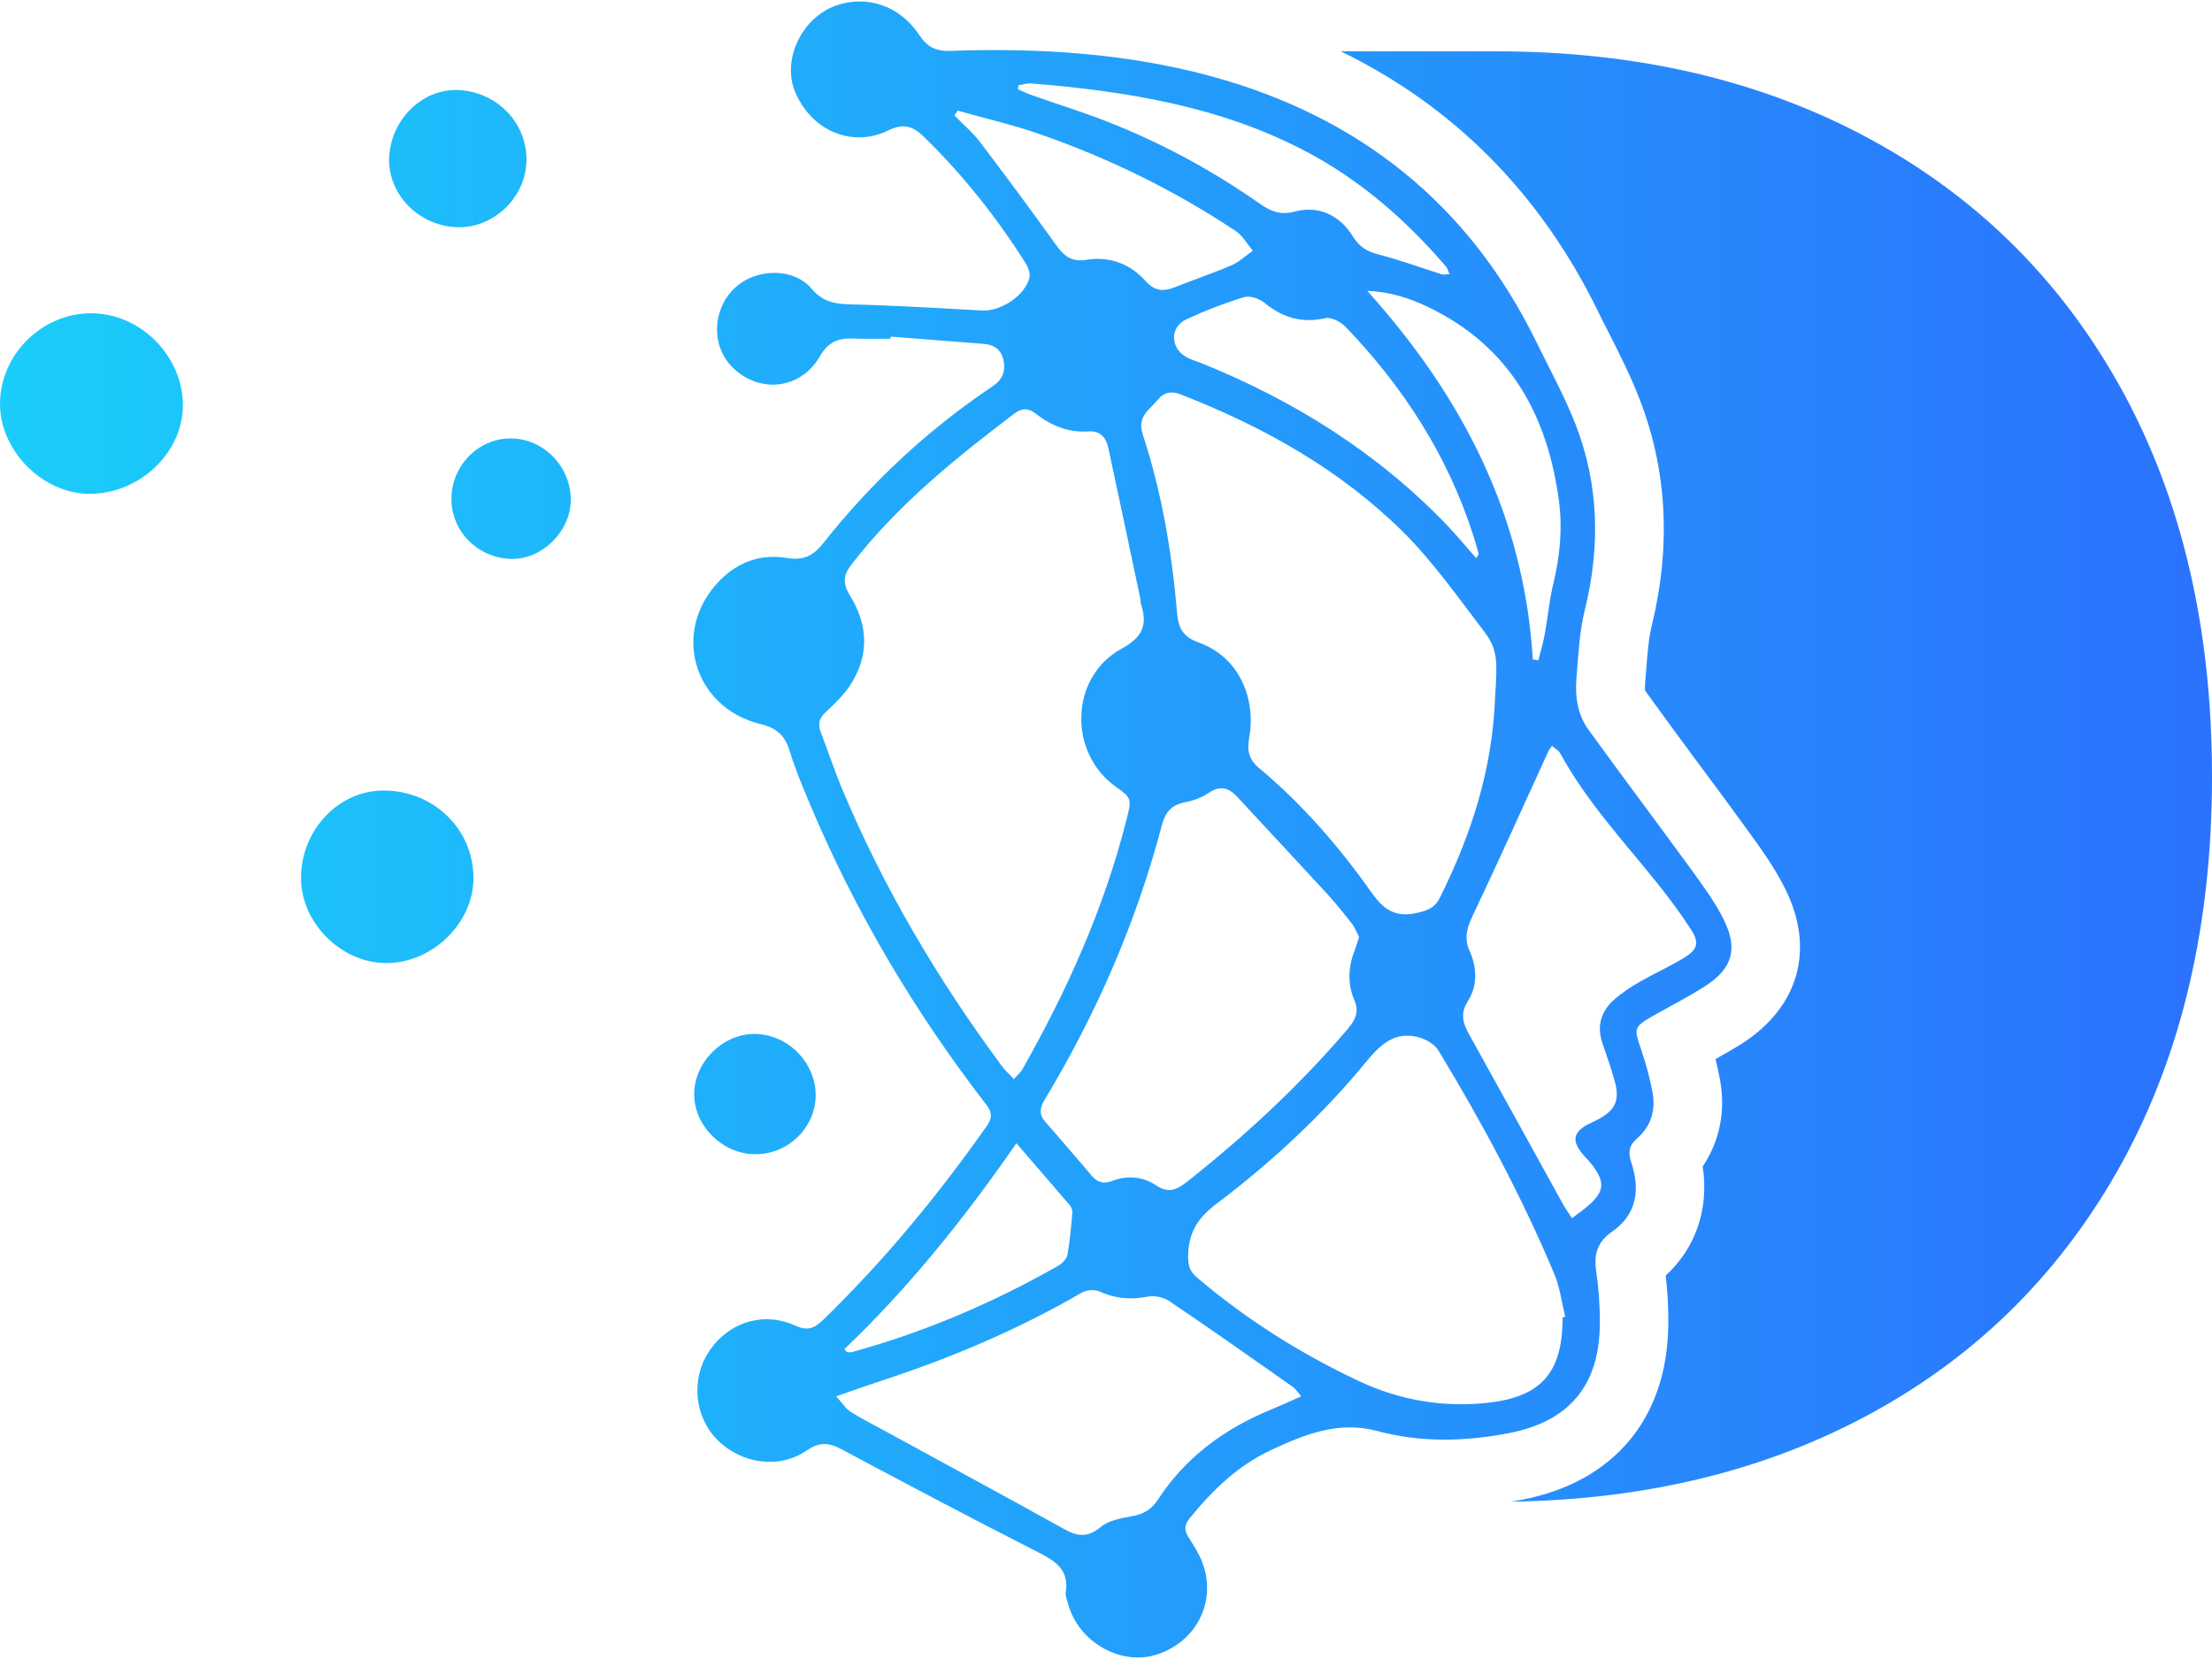 <svg width="24" height="18" viewBox="0 0 24 18" fill="none" xmlns="http://www.w3.org/2000/svg">
<path d="M24 8.425C24 10.029 23.675 11.423 23.028 12.607C22.378 13.791 21.467 14.702 20.294 15.339C19.162 15.954 17.86 16.272 16.392 16.293C16.432 16.287 16.473 16.279 16.513 16.272C17.516 16.079 18.095 15.382 18.101 14.36C18.103 14.194 18.093 14.019 18.073 13.84C18.401 13.536 18.544 13.114 18.474 12.656C18.66 12.381 18.728 12.045 18.658 11.695C18.645 11.625 18.629 11.557 18.613 11.491C18.703 11.441 18.796 11.388 18.889 11.33C19.519 10.931 19.698 10.297 19.366 9.637C19.248 9.401 19.099 9.199 18.97 9.02L18.957 9.002C18.784 8.763 18.607 8.524 18.435 8.293C18.241 8.031 18.041 7.76 17.849 7.493C17.847 7.484 17.846 7.459 17.849 7.421C17.852 7.379 17.855 7.338 17.859 7.296C17.873 7.11 17.886 6.936 17.92 6.794C18.133 5.925 18.088 5.093 17.786 4.322C17.686 4.064 17.565 3.828 17.45 3.6C17.411 3.525 17.372 3.449 17.335 3.371C16.709 2.095 15.773 1.153 14.547 0.557H16.237C17.77 0.557 19.123 0.875 20.296 1.512C21.469 2.15 22.38 3.059 23.029 4.243C23.675 5.427 24 6.821 24 8.425ZM9.664 3.652C10 3.678 10.336 3.705 10.672 3.731C10.793 3.741 10.868 3.796 10.89 3.922C10.911 4.041 10.869 4.124 10.769 4.192C10.068 4.662 9.458 5.23 8.934 5.891C8.823 6.033 8.716 6.083 8.538 6.054C8.257 6.007 8.005 6.096 7.805 6.303C7.28 6.842 7.519 7.679 8.257 7.858C8.437 7.902 8.519 7.988 8.569 8.152C8.627 8.343 8.705 8.527 8.782 8.711C9.275 9.887 9.92 10.974 10.7 11.984C10.771 12.076 10.764 12.137 10.698 12.229C10.171 12.977 9.592 13.678 8.936 14.316C8.839 14.41 8.766 14.445 8.629 14.383C8.282 14.224 7.902 14.347 7.692 14.664C7.497 14.956 7.532 15.363 7.776 15.615C8.036 15.883 8.453 15.944 8.753 15.738C8.889 15.644 8.991 15.65 9.128 15.723C9.839 16.103 10.551 16.479 11.268 16.844C11.454 16.939 11.599 17.032 11.564 17.271C11.557 17.311 11.577 17.356 11.588 17.398C11.693 17.805 12.145 18.072 12.533 17.957C12.977 17.825 13.207 17.379 13.045 16.952C13.008 16.854 12.948 16.764 12.893 16.675C12.848 16.6 12.85 16.544 12.908 16.473C13.155 16.169 13.433 15.899 13.791 15.733C14.155 15.563 14.525 15.413 14.943 15.526C15.416 15.654 15.895 15.641 16.373 15.549C17.025 15.423 17.355 15.032 17.358 14.36C17.36 14.168 17.345 13.972 17.317 13.782C17.293 13.602 17.335 13.472 17.489 13.365C17.759 13.178 17.797 12.909 17.7 12.615C17.665 12.507 17.67 12.431 17.762 12.352C17.915 12.22 17.967 12.04 17.928 11.843C17.897 11.685 17.855 11.527 17.802 11.375C17.728 11.165 17.729 11.141 17.92 11.031C18.109 10.923 18.306 10.824 18.49 10.706C18.796 10.514 18.863 10.296 18.7 9.973C18.607 9.785 18.479 9.613 18.355 9.441C17.985 8.933 17.605 8.429 17.235 7.918C17.117 7.755 17.088 7.558 17.104 7.362C17.125 7.114 17.135 6.86 17.195 6.619C17.364 5.931 17.35 5.255 17.091 4.595C16.97 4.289 16.81 3.998 16.665 3.701C15.932 2.208 14.741 1.266 13.152 0.83C12.225 0.577 11.268 0.518 10.309 0.552C10.152 0.557 10.06 0.51 9.973 0.378C9.761 0.06 9.404 -0.057 9.071 0.06C8.702 0.191 8.484 0.641 8.624 0.989C8.794 1.41 9.236 1.609 9.634 1.417C9.802 1.334 9.903 1.367 10.026 1.486C10.449 1.898 10.813 2.358 11.128 2.856C11.155 2.899 11.179 2.964 11.17 3.009C11.124 3.208 10.858 3.381 10.65 3.369C10.17 3.342 9.69 3.313 9.21 3.302C9.044 3.297 8.921 3.269 8.805 3.132C8.61 2.901 8.202 2.909 7.975 3.122C7.734 3.345 7.713 3.733 7.929 3.966C8.219 4.277 8.685 4.235 8.897 3.864C8.983 3.714 9.091 3.668 9.246 3.673C9.383 3.678 9.521 3.675 9.658 3.675C9.664 3.663 9.664 3.657 9.664 3.652ZM10.879 11.578C10.176 10.632 9.58 9.624 9.126 8.534C9.046 8.338 8.979 8.136 8.903 7.938C8.87 7.849 8.894 7.786 8.962 7.723C9.057 7.634 9.155 7.542 9.225 7.434C9.433 7.114 9.42 6.781 9.223 6.463C9.144 6.335 9.146 6.246 9.236 6.128C9.734 5.482 10.361 4.977 11.003 4.489C11.084 4.427 11.157 4.424 11.239 4.489C11.407 4.62 11.595 4.696 11.813 4.681C11.947 4.673 12.003 4.755 12.027 4.868C12.144 5.411 12.258 5.954 12.373 6.498C12.376 6.516 12.375 6.537 12.38 6.555C12.451 6.779 12.402 6.912 12.168 7.039C11.606 7.346 11.588 8.17 12.108 8.537C12.278 8.656 12.278 8.674 12.226 8.879C11.984 9.844 11.582 10.74 11.092 11.603C11.073 11.638 11.039 11.664 11 11.708C10.953 11.656 10.911 11.62 10.879 11.578ZM15.623 9.739C15.565 9.855 15.484 9.881 15.363 9.907C15.132 9.958 15.004 9.858 14.883 9.687C14.53 9.186 14.129 8.724 13.657 8.33C13.551 8.241 13.528 8.146 13.554 8.002C13.625 7.621 13.476 7.14 13.003 6.97C12.845 6.913 12.787 6.826 12.772 6.658C12.716 5.998 12.606 5.345 12.399 4.715C12.334 4.516 12.472 4.448 12.562 4.337C12.633 4.251 12.712 4.242 12.812 4.28C13.712 4.631 14.544 5.096 15.231 5.779C15.555 6.103 15.823 6.485 16.103 6.852C16.248 7.043 16.248 7.159 16.222 7.558C16.193 8.354 15.961 9.06 15.623 9.739ZM16.954 14.334C16.944 14.909 16.707 15.159 16.135 15.221C15.649 15.273 15.184 15.19 14.749 14.987C14.114 14.689 13.523 14.316 12.987 13.861C12.9 13.787 12.887 13.714 12.892 13.602C12.901 13.363 13.002 13.211 13.195 13.064C13.799 12.609 14.354 12.092 14.835 11.506C14.99 11.318 15.151 11.183 15.405 11.258C15.481 11.281 15.568 11.333 15.607 11.398C16.08 12.178 16.51 12.98 16.864 13.822C16.925 13.967 16.944 14.13 16.983 14.287C16.974 14.289 16.964 14.292 16.954 14.294C16.954 14.308 16.954 14.321 16.954 14.334ZM14.699 10.309C14.628 10.491 14.617 10.672 14.696 10.855C14.749 10.979 14.706 11.066 14.618 11.17C14.101 11.775 13.522 12.312 12.9 12.806C12.783 12.898 12.691 12.961 12.54 12.859C12.402 12.767 12.233 12.749 12.071 12.812C11.974 12.85 11.905 12.829 11.842 12.753C11.677 12.557 11.509 12.365 11.341 12.171C11.273 12.094 11.28 12.021 11.333 11.934C11.897 10.998 12.329 10.007 12.607 8.95C12.643 8.813 12.711 8.734 12.851 8.706C12.942 8.689 13.035 8.656 13.111 8.605C13.236 8.519 13.331 8.545 13.423 8.645C13.749 8.997 14.077 9.348 14.402 9.701C14.494 9.803 14.581 9.91 14.665 10.018C14.702 10.065 14.723 10.123 14.746 10.167C14.725 10.225 14.715 10.268 14.699 10.309ZM13.783 15.297C13.281 15.504 12.859 15.815 12.56 16.276C12.489 16.384 12.397 16.432 12.27 16.453C12.157 16.473 12.026 16.498 11.942 16.568C11.8 16.688 11.687 16.67 11.54 16.587C10.886 16.224 10.226 15.867 9.569 15.508C9.454 15.445 9.336 15.387 9.227 15.316C9.176 15.284 9.141 15.226 9.073 15.15C9.264 15.084 9.414 15.03 9.566 14.98C10.32 14.733 11.049 14.425 11.737 14.025C11.787 13.996 11.874 13.988 11.926 14.011C12.098 14.09 12.268 14.105 12.454 14.068C12.53 14.053 12.632 14.077 12.696 14.123C13.145 14.426 13.588 14.739 14.032 15.051C14.059 15.071 14.077 15.103 14.118 15.15C13.996 15.205 13.892 15.252 13.783 15.297ZM16.931 8.178C17.212 8.692 17.608 9.118 17.972 9.571C18.104 9.735 18.232 9.907 18.346 10.083C18.44 10.226 18.421 10.301 18.271 10.393C18.117 10.486 17.951 10.561 17.794 10.651C17.697 10.706 17.602 10.769 17.518 10.842C17.374 10.968 17.322 11.126 17.385 11.315C17.432 11.457 17.485 11.598 17.523 11.743C17.574 11.942 17.523 12.047 17.342 12.144C17.303 12.165 17.263 12.181 17.224 12.202C17.07 12.287 17.054 12.376 17.167 12.517C17.203 12.56 17.245 12.599 17.279 12.645C17.416 12.827 17.406 12.929 17.237 13.077C17.185 13.123 17.13 13.16 17.056 13.218C17.017 13.156 16.983 13.11 16.954 13.058C16.616 12.446 16.28 11.834 15.94 11.223C15.872 11.1 15.84 10.998 15.927 10.861C16.032 10.695 16.027 10.501 15.946 10.32C15.883 10.18 15.915 10.068 15.98 9.932C16.261 9.341 16.528 8.744 16.801 8.149C16.807 8.133 16.82 8.12 16.839 8.093C16.875 8.123 16.914 8.144 16.931 8.178ZM15.702 5.7C14.946 4.912 14.043 4.347 13.035 3.94C12.977 3.917 12.916 3.901 12.863 3.869C12.695 3.768 12.695 3.546 12.871 3.465C13.074 3.371 13.284 3.289 13.499 3.224C13.562 3.205 13.664 3.24 13.719 3.285C13.916 3.447 14.126 3.51 14.381 3.452C14.446 3.437 14.55 3.494 14.602 3.549C15.224 4.196 15.702 4.935 15.98 5.794C16.003 5.865 16.024 5.936 16.043 6.007C16.045 6.012 16.038 6.019 16.017 6.057C15.906 5.931 15.809 5.812 15.702 5.7ZM11.263 1.449C12.021 1.711 12.737 2.061 13.405 2.505C13.481 2.555 13.531 2.647 13.593 2.72C13.515 2.775 13.444 2.844 13.358 2.88C13.158 2.966 12.951 3.035 12.748 3.116C12.625 3.164 12.528 3.161 12.431 3.051C12.263 2.861 12.034 2.778 11.79 2.819C11.607 2.848 11.533 2.762 11.444 2.638C11.179 2.269 10.908 1.903 10.633 1.541C10.553 1.436 10.449 1.349 10.356 1.253C10.367 1.236 10.378 1.218 10.39 1.2C10.68 1.282 10.977 1.35 11.263 1.449ZM14.835 3.156C15.075 3.164 15.292 3.234 15.497 3.332C16.379 3.757 16.791 4.5 16.915 5.439C16.954 5.739 16.925 6.035 16.854 6.33C16.81 6.511 16.794 6.7 16.76 6.884C16.742 6.978 16.715 7.07 16.691 7.164C16.671 7.161 16.65 7.157 16.631 7.156C16.537 5.595 15.864 4.3 14.835 3.156ZM11.189 0.905C12.221 0.99 13.236 1.152 14.166 1.641C14.759 1.953 15.256 2.387 15.691 2.895C15.706 2.912 15.71 2.937 15.726 2.974C15.691 2.975 15.665 2.983 15.646 2.977C15.415 2.904 15.187 2.82 14.953 2.76C14.828 2.728 14.744 2.673 14.677 2.563C14.536 2.334 14.305 2.227 14.051 2.295C13.896 2.337 13.787 2.294 13.67 2.211C13.178 1.866 12.653 1.578 12.095 1.352C11.795 1.229 11.485 1.136 11.178 1.026C11.133 1.01 11.089 0.987 11.045 0.968C11.047 0.953 11.047 0.938 11.049 0.926C11.095 0.919 11.144 0.901 11.189 0.905ZM11.028 12.404C11.238 12.648 11.42 12.858 11.601 13.069C11.62 13.092 11.638 13.126 11.635 13.153C11.622 13.307 11.609 13.46 11.582 13.612C11.574 13.657 11.525 13.709 11.482 13.733C10.774 14.137 10.029 14.454 9.244 14.67C9.228 14.675 9.209 14.67 9.191 14.67C9.181 14.66 9.17 14.649 9.16 14.639C9.861 13.971 10.466 13.216 11.028 12.404ZM0.972 5.358C0.465 5.358 0.003 4.894 4.31336e-06 4.387C-0.002 3.851 0.451 3.399 0.989 3.399C1.528 3.399 1.99 3.869 1.984 4.408C1.977 4.92 1.51 5.358 0.972 5.358ZM5.137 9.527C5.137 10.016 4.691 10.451 4.188 10.449C3.699 10.448 3.263 10.008 3.266 9.522C3.269 9.004 3.672 8.579 4.159 8.577C4.704 8.576 5.137 8.996 5.137 9.527ZM5.712 1.748C5.702 2.148 5.353 2.479 4.956 2.465C4.545 2.45 4.211 2.111 4.222 1.719C4.234 1.307 4.573 0.966 4.961 0.977C5.387 0.989 5.721 1.331 5.712 1.748ZM8.196 12.523C7.842 12.523 7.534 12.221 7.532 11.874C7.53 11.527 7.842 11.215 8.188 11.218C8.55 11.221 8.853 11.53 8.85 11.89C8.845 12.237 8.55 12.525 8.196 12.523ZM6.193 5.427C6.191 5.762 5.888 6.065 5.558 6.064C5.193 6.062 4.896 5.77 4.898 5.413C4.898 5.049 5.196 4.751 5.55 4.757C5.904 4.763 6.195 5.066 6.193 5.427Z" fill="url(#paint0_linear_1510_117852)"/>
<defs>
<linearGradient id="paint0_linear_1510_117852" x1="24" y1="9" x2="0" y2="9" gradientUnits="userSpaceOnUse">
<stop stop-color="#2B72FD"/>
<stop offset="1" stop-color="#1ACDFA"/>
</linearGradient>
</defs>
</svg>
